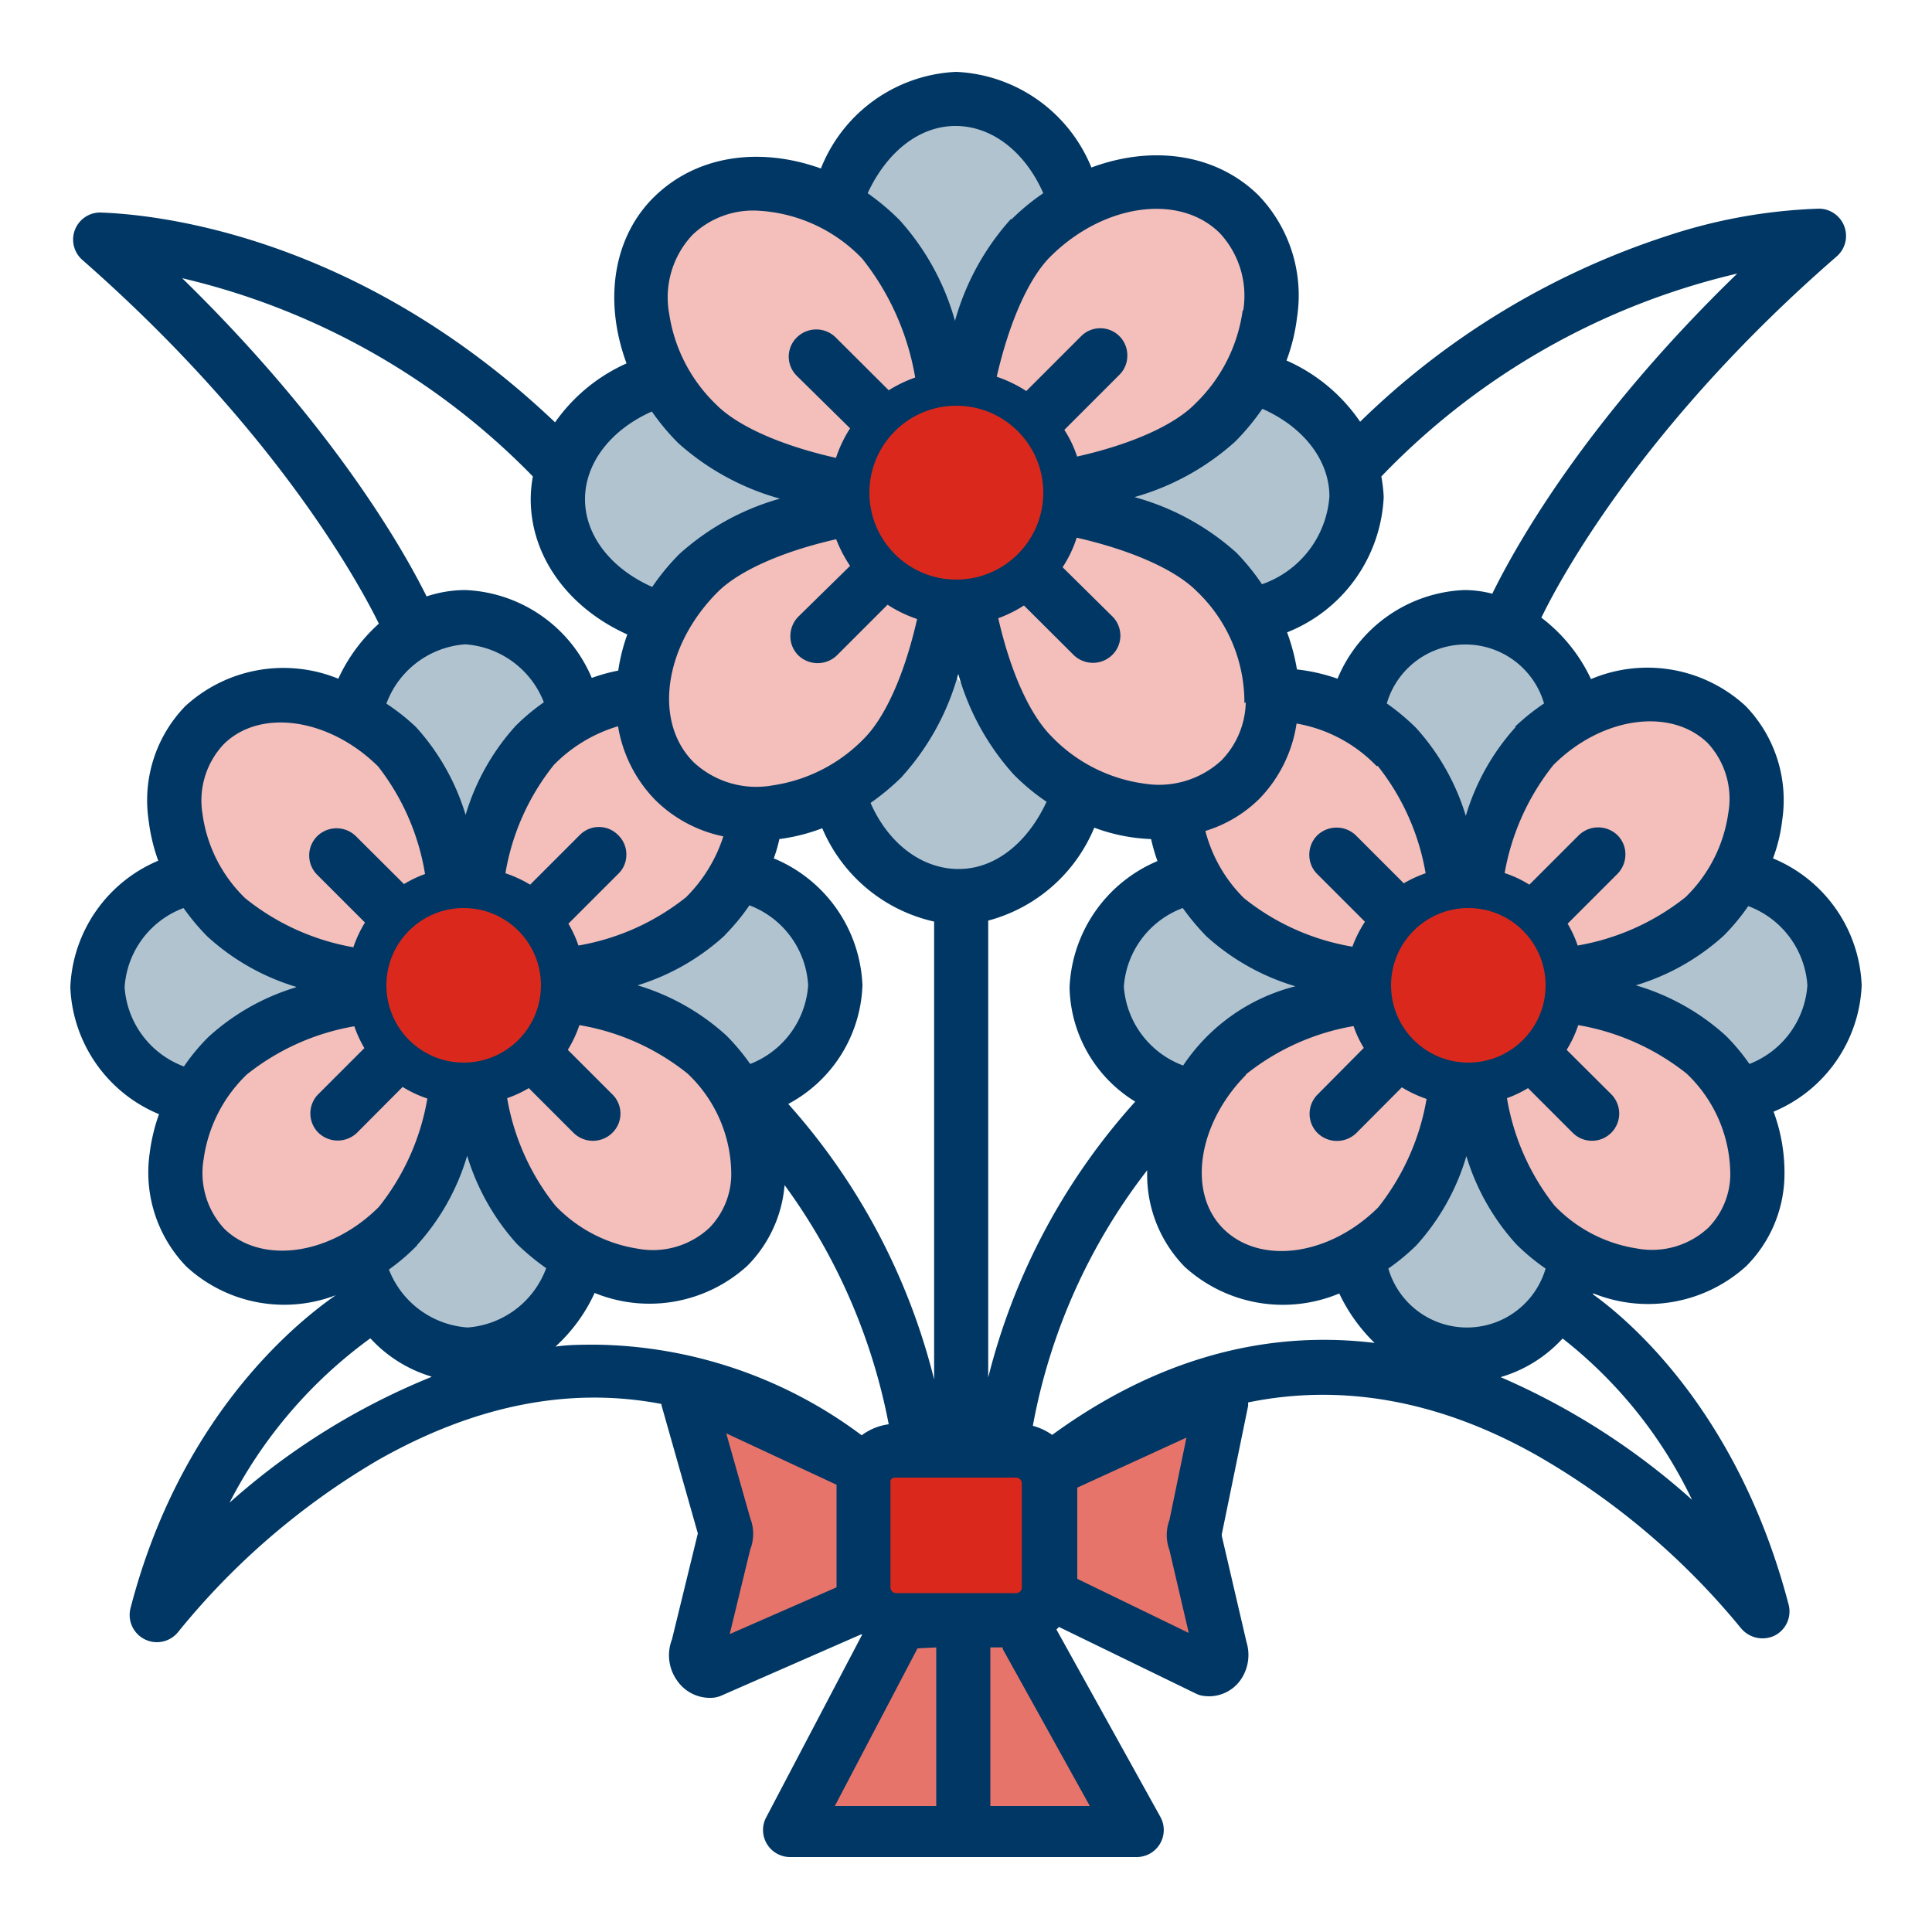 <?xml version="1.0" encoding="UTF-8"?> <svg xmlns="http://www.w3.org/2000/svg" id="Layer_1" data-name="Layer 1" viewBox="0 0 100 100"><defs><style>.cls-1{fill:#b2c3d0;}.cls-2{fill:#f4beba;}.cls-3{fill:#e7746b;}.cls-4{fill:#da291c;}.cls-5{fill:#003764;}</style></defs><polygon class="cls-1" points="18.29 36.78 24 44.54 29.6 36.78 28.15 33.35 23 32 20 34.23 18.29 36.78"></polygon><polygon class="cls-1" points="70.29 36.78 76 44.54 81.6 36.78 80.15 33.35 75 32 72 34.23 70.29 36.78"></polygon><polygon class="cls-1" points="18.29 65.63 24 58.54 29.6 65.63 28.15 68.77 23 70 20 67.96 18.29 65.63"></polygon><polygon class="cls-1" points="9.73 56.65 17.49 50.95 9.73 45.35 6.29 46.8 4.95 51.95 7.18 54.95 9.73 56.65"></polygon><polygon class="cls-1" points="38.58 56.65 31.49 50.95 38.58 45.35 41.72 46.8 42.95 51.95 40.91 54.95 38.58 56.65"></polygon><polygon class="cls-1" points="61.73 56.65 69.49 50.95 61.73 45.35 58.3 46.8 56.95 51.95 59.18 54.95 61.73 56.65"></polygon><polygon class="cls-1" points="90.58 56.65 83.49 50.95 90.58 45.35 93.72 46.8 94.95 51.95 92.91 54.95 90.58 56.65"></polygon><polygon class="cls-1" points="70.29 65.63 76 58.54 81.6 65.63 80.15 68.77 75 70 72 67.96 70.29 65.63"></polygon><polygon class="cls-1" points="43.79 10.28 49.5 18.04 55.1 10.28 53.65 6.85 48.5 5.5 45.5 7.73 43.79 10.28"></polygon><polygon class="cls-1" points="34.16 31.15 42.53 25.45 34.16 19.85 30.45 21.3 29 26.45 31.41 29.45 34.16 31.15"></polygon><polygon class="cls-1" points="65.29 31.15 57.64 25.45 65.29 19.85 68.67 21.3 70 26.45 67.8 29.45 65.29 31.15"></polygon><polygon class="cls-1" points="43.79 42.13 49.5 35.04 55.1 42.13 53.65 45.27 48.5 46.5 45.5 44.46 43.79 42.13"></polygon><path class="cls-2" d="M47.78,17.66s-2.63-6.87-6.93-7.13-7.55,2.24-6.94,6.07,5.89,7.83,7.82,8.87c-2.14,1-9.24,7.13-8.23,11.19s7.11,6.1,10.15,3.05a31.16,31.16,0,0,0,5.16-7.49s4.83,6.56,6.3,7.76c4.89,4,12.1.5,9.46-6.48a10.79,10.79,0,0,0-9.46-7.1l.68-.93L62,22l4-4-2-6L60,9s-7.88,3.77-9.07,7.6-1.19,1.79-1.19,1.79Z"></path><path class="cls-2" d="M23.06,43.28s-2.58-6.77-6.82-7-7.44,2.21-6.84,6S15.21,50,17.1,51C15,52,8,58,9,62s7,6,10,3a30.69,30.69,0,0,0,5.08-7.38s4.48,6.92,6.2,7.65,11.93.49,9.32-6.39a10.66,10.66,0,0,0-9.32-7L31,51l6.39-4.74,1.42-4-3.45-1.9-2.85-4.49s-5.13,2.63-6.3,6.39S25,44,25,44Z"></path><path class="cls-2" d="M76.85,43.28s2.56-6.77,6.77-7,7.39,2.21,6.79,6S84.64,50,82.76,51c2.09,1,9,7,8,11s-7,6-9.93,3a30.59,30.59,0,0,1-5-7.38s-4.46,6.92-6.16,7.65-11.85.49-9.26-6.39a10.59,10.59,0,0,1,9.26-7L69,51l-6.34-4.74-1.41-4,3.42-1.9,2.84-4.49s5.09,2.63,6.25,6.39S74.92,44,74.92,44Z"></path><polygon class="cls-3" points="35.83 72.59 37.58 79.45 36 87 44.2 83.34 46.34 84.11 42 95 58.64 94.75 52.95 84 54.93 82.73 62.61 86.39 61.86 80 62.85 72.59 54.14 76.48 46.09 76.78 35.83 72.59"></polygon><rect class="cls-4" x="45" y="76" width="10" height="8"></rect><path class="cls-5" d="M96.36,51a7.43,7.43,0,0,0-4.59-6.57,8.42,8.42,0,0,0,.48-2,7,7,0,0,0-1.9-5.89,7.5,7.5,0,0,0-8-1.39,8.53,8.53,0,0,0-2.57-3.18C81,29.45,85.41,21.66,95.07,13.27a1.41,1.41,0,0,0-.91-2.47,27.84,27.84,0,0,0-7.87,1.41A40.73,40.73,0,0,0,70.4,21.83a9,9,0,0,0-3.81-3.17,9.76,9.76,0,0,0,.55-2.27,7.48,7.48,0,0,0-2-6.28C63,8,59.73,7.47,56.49,8.67a7.94,7.94,0,0,0-7-4.95,7.92,7.92,0,0,0-7,5C39.21,7.55,36,8.1,33.87,10.18s-2.64,5.38-1.44,8.63a9,9,0,0,0-3.7,3.05C18.11,11.77,7.3,11.07,5.17,11a1.4,1.4,0,0,0-.9,2.46C14,22,18.4,29.82,19.61,32.28a8.73,8.73,0,0,0-2.1,2.85,7.51,7.51,0,0,0-7.92,1.42,7,7,0,0,0-1.9,5.89,9.5,9.5,0,0,0,.5,2.11A7.44,7.44,0,0,0,3.64,51.1a7.44,7.44,0,0,0,4.59,6.57,9.48,9.48,0,0,0-.48,2,7,7,0,0,0,1.9,5.89,7.47,7.47,0,0,0,7.73,1.48c-2.31,1.6-8.12,6.5-10.63,16.22a1.41,1.41,0,0,0,2.48,1.2,38.07,38.07,0,0,1,10.36-8.9c5-2.83,9.89-3.8,14.65-2.89a.14.14,0,0,0,0,.07l1.88,6.63v0l-1.34,5.49a2.25,2.25,0,0,0,.27,2.13,2.06,2.06,0,0,0,1.91.88,1.48,1.48,0,0,0,.41-.12l7.19-3.15.07,0-5,9.52a1.4,1.4,0,0,0,1.24,2H58.83a1.4,1.4,0,0,0,1.23-2.08l-5.38-9.7a1.59,1.59,0,0,0,.13-.13l7.07,3.44a1.21,1.21,0,0,0,.42.13,2,2,0,0,0,1.9-.81A2.26,2.26,0,0,0,64.52,85L63.24,79.5v0l0-.09,1.36-6.63a1.05,1.05,0,0,0,0-.19c4.87-1,9.93-.11,15,2.77A38.25,38.25,0,0,1,90.1,84.26a1.45,1.45,0,0,0,1.73.41,1.4,1.4,0,0,0,.75-1.61C90,73.18,84.41,68.4,82.46,67l0-.06a7.56,7.56,0,0,0,7.93-1.41A6.77,6.77,0,0,0,92.36,61a9.09,9.09,0,0,0-.56-3.46A7.42,7.42,0,0,0,96.36,51ZM60.53,78.68a2.23,2.23,0,0,0,0,1.55l1,4.29-5.77-2.8V77l5.65-2.59Zm-21.7,1.53a2.26,2.26,0,0,0,0-1.64l-1.24-4.38,5.71,2.66v5.31l-5.53,2.42Zm48.75-2.58a36.6,36.6,0,0,0-9.91-6.35,7,7,0,0,0,3.21-2A23.41,23.41,0,0,1,87.58,77.63ZM51.26,85.27h.64l0,.08,4.51,8.13H51.26Zm-2.8,0v8.21H43.21l4.28-8.16h0s0,0,0,0Zm-26.13-14a36,36,0,0,0-10.45,6.51,24.13,24.13,0,0,1,7.29-8.51A7,7,0,0,0,22.33,71.25Zm-7-20.17a11.76,11.76,0,0,0-4.55,2.58,10.49,10.49,0,0,0-1.26,1.52A4.72,4.72,0,0,1,6.45,51.1,4.7,4.7,0,0,1,9.5,47a11.79,11.79,0,0,0,1.22,1.46A11.89,11.89,0,0,0,15.33,51.08ZM27.58,24.66a6.82,6.82,0,0,0-.11,1.18c0,2.93,1.91,5.61,5,7A9.45,9.45,0,0,0,32,34.71a8.94,8.94,0,0,0-1.37.38,7.44,7.44,0,0,0-6.55-4.55,6.44,6.44,0,0,0-2,.33c-1.31-2.64-5-9-12.65-16.47A37.19,37.19,0,0,1,27.58,24.66Zm43.92,0a37.29,37.29,0,0,1,18.42-10.5C82.17,21.67,78.53,28.1,77.24,30.73a5.88,5.88,0,0,0-1.44-.19,7.44,7.44,0,0,0-6.57,4.59,9.36,9.36,0,0,0-2.1-.48,10.66,10.66,0,0,0-.51-1.92,7.93,7.93,0,0,0,5-7A7.47,7.47,0,0,0,71.5,24.68ZM27.53,51a3.39,3.39,0,1,1-3.39-3.39A3.39,3.39,0,0,1,27.53,51Zm10-2.61a11.16,11.16,0,0,0,1.26-1.53A4.71,4.71,0,0,1,41.83,51a4.72,4.72,0,0,1-3,4.07,11.51,11.51,0,0,0-1.22-1.46A11.89,11.89,0,0,0,33,51,11.86,11.86,0,0,0,37.5,48.43Zm9.19-8.23a13.07,13.07,0,0,0,2.88-5.28,13,13,0,0,0,2.87,5.21,11.07,11.07,0,0,0,1.7,1.41c-1,2.15-2.68,3.48-4.55,3.48S46,43.7,45.06,41.56A12.5,12.5,0,0,0,46.69,40.2Zm24.58-.53a12.23,12.23,0,0,1,2.49,5.57,6.22,6.22,0,0,0-1.13.52l-2.48-2.48a1.44,1.44,0,0,0-2,0,1.41,1.41,0,0,0-.41,1,1.39,1.39,0,0,0,.41,1l2.47,2.47A6.29,6.29,0,0,0,70,49a12.2,12.2,0,0,1-5.61-2.51,7.55,7.55,0,0,1-2-3.48,6.82,6.82,0,0,0,2.79-1.66,7.09,7.09,0,0,0,1.93-3.9A7.54,7.54,0,0,1,71.27,39.67Zm-6.82-3.28a4.44,4.44,0,0,1-1.25,3,4.76,4.76,0,0,1-4,1.21,8.17,8.17,0,0,1-4.8-2.44C53.31,37,52.31,34.81,51.67,32A6.92,6.92,0,0,0,53,31.34l2.57,2.56a1.43,1.43,0,0,0,2,0,1.4,1.4,0,0,0,0-2L55,29.36a6.15,6.15,0,0,0,.73-1.53c2.84.65,5.09,1.65,6.2,2.76a7.94,7.94,0,0,1,2.48,5.8ZM49.53,29.55a3.78,3.78,0,1,1,3.78-3.78A3.78,3.78,0,0,1,49.53,29.55Zm-8.21,2.37a1.43,1.43,0,0,0-.41,1,1.39,1.39,0,0,0,.41,1,1.44,1.44,0,0,0,2,0l2.62-2.62a6.75,6.75,0,0,0,1.53.74c-.64,2.83-1.64,5.08-2.76,6.2A8.26,8.26,0,0,1,40,40.65a4.76,4.76,0,0,1-4.1-1.2c-2.09-2.09-1.54-6,1.23-8.79,1.1-1.11,3.34-2.11,6.15-2.75A7,7,0,0,0,44,29.29ZM35.51,46.44a12.23,12.23,0,0,1-5.57,2.5,5.92,5.92,0,0,0-.52-1.13L32,45.23a1.36,1.36,0,0,0,.42-1,1.38,1.38,0,0,0-.42-1,1.39,1.39,0,0,0-2,0l-2.56,2.56a6.29,6.29,0,0,0-1.28-.59,12.2,12.2,0,0,1,2.51-5.61,7.73,7.73,0,0,1,3.32-2,7.09,7.09,0,0,0,1.93,3.82,7,7,0,0,0,3.52,1.88A7.8,7.8,0,0,1,35.51,46.44Zm-8.14,9.88,2.32,2.32a1.43,1.43,0,0,0,2,0,1.39,1.39,0,0,0,0-2l-2.3-2.3a6.31,6.31,0,0,0,.6-1.28,12.15,12.15,0,0,1,5.6,2.51,7.19,7.19,0,0,1,2.26,5.28,4,4,0,0,1-1.12,2.69A4.28,4.28,0,0,1,33,64.63a7.48,7.48,0,0,1-4.25-2.22,12.23,12.23,0,0,1-2.5-5.57A5.92,5.92,0,0,0,27.37,56.32ZM44.64,51a7.43,7.43,0,0,0-4.59-6.57,7.4,7.4,0,0,0,.29-1,9.77,9.77,0,0,0,2.22-.56,8.24,8.24,0,0,0,5.79,4.83v23.7A33.53,33.53,0,0,0,40.8,57.14,7.24,7.24,0,0,0,44.64,51Zm6.51-3.35a8.24,8.24,0,0,0,5.49-4.81,9.32,9.32,0,0,0,2.94.59,9.78,9.78,0,0,0,.33,1.14,7.44,7.44,0,0,0-4.55,6.55,7.1,7.1,0,0,0,3.4,5.9,33.41,33.41,0,0,0-7.61,14.28ZM61.22,47a12.57,12.57,0,0,0,1.22,1.46,11.89,11.89,0,0,0,4.61,2.59,9.89,9.89,0,0,0-5.81,4.1,4.72,4.72,0,0,1-3.07-4.08A4.7,4.7,0,0,1,61.22,47Zm3.27,8.61a12.23,12.23,0,0,1,5.57-2.5,5.62,5.62,0,0,0,.53,1.13L68.2,56.65a1.41,1.41,0,0,0,0,2,1.44,1.44,0,0,0,2,0l2.36-2.37a6.31,6.31,0,0,0,1.28.6,12.41,12.41,0,0,1-2.5,5.61c-2.52,2.51-6.09,3-8,1.13S62,58.15,64.49,55.64Zm8-4.6a3.39,3.39,0,1,1,3.39,3.39A3.39,3.39,0,0,1,72.47,51ZM24.08,33.35a4.72,4.72,0,0,1,4.07,3,10.85,10.85,0,0,0-1.46,1.22,11.89,11.89,0,0,0-2.59,4.61,11.86,11.86,0,0,0-2.57-4.55A11.16,11.16,0,0,0,20,36.42,4.71,4.71,0,0,1,24.08,33.35Zm65.38,8.71a7.54,7.54,0,0,1-2.22,4.38,12.33,12.33,0,0,1-5.58,2.5,5.92,5.92,0,0,0-.52-1.13l2.58-2.58a1.43,1.43,0,0,0,.41-1,1.39,1.39,0,0,0-.41-1,1.44,1.44,0,0,0-2,0l-2.56,2.56a5.84,5.84,0,0,0-1.28-.6A12.41,12.41,0,0,1,80.4,39.6c2.51-2.51,6.09-3,8-1.13A4.24,4.24,0,0,1,89.46,42.06Zm-11-4.44h0a11.89,11.89,0,0,0-2.59,4.61,11.94,11.94,0,0,0-2.57-4.55,11.76,11.76,0,0,0-1.52-1.27,4.24,4.24,0,0,1,8.14,0A11.65,11.65,0,0,0,78.41,37.62ZM65.32,30.24A11.76,11.76,0,0,0,64,28.61a13.07,13.07,0,0,0-5.28-2.88,13.12,13.12,0,0,0,5.21-2.87,12.36,12.36,0,0,0,1.41-1.7c2.15.95,3.47,2.68,3.47,4.54A5.21,5.21,0,0,1,65.32,30.24Zm-1-14.17a8.26,8.26,0,0,1-2.44,4.81C60.8,22,58.56,23,55.75,23.63a5.84,5.84,0,0,0-.66-1.38l2.85-2.85a1.39,1.39,0,0,0,.41-1,1.4,1.4,0,0,0-2.39-1l-2.84,2.84a6.75,6.75,0,0,0-1.53-.74c.65-2.83,1.65-5.08,2.76-6.2,2.76-2.76,6.7-3.31,8.79-1.23A4.76,4.76,0,0,1,64.35,16.07Zm-12-4.73a13.15,13.15,0,0,0-2.89,5.27,13,13,0,0,0-2.86-5.21A12.53,12.53,0,0,0,44.91,10c1-2.15,2.68-3.48,4.55-3.48S53.05,7.84,54,10A11.52,11.52,0,0,0,52.37,11.34ZM46,20.2l-2.75-2.74a1.43,1.43,0,0,0-2,0,1.39,1.39,0,0,0,0,2L44,22.17a6.72,6.72,0,0,0-.73,1.53c-2.84-.64-5.09-1.64-6.2-2.76a8.2,8.2,0,0,1-2.43-4.68,4.72,4.72,0,0,1,1.2-4.1,4.53,4.53,0,0,1,3.28-1.26,8.06,8.06,0,0,1,5.51,2.49,13.49,13.49,0,0,1,2.74,6.15A6.92,6.92,0,0,0,46,20.2ZM35.16,28.68a11.74,11.74,0,0,0-1.4,1.7c-2.15-.95-3.48-2.68-3.48-4.54s1.32-3.59,3.46-4.54a12,12,0,0,0,1.36,1.63,13.14,13.14,0,0,0,5.27,2.88A13,13,0,0,0,35.16,28.68ZM20.91,45.76l-2.49-2.48a1.43,1.43,0,0,0-2,0,1.41,1.41,0,0,0,0,2l2.47,2.47a6.31,6.31,0,0,0-.6,1.28A12.3,12.3,0,0,1,12.7,46.5a7.46,7.46,0,0,1-2.22-4.38,4.25,4.25,0,0,1,1.09-3.59c1.88-1.88,5.46-1.37,8,1.14A12.23,12.23,0,0,1,22,45.24,5.92,5.92,0,0,0,20.91,45.76ZM10.54,60a7.5,7.5,0,0,1,2.23-4.38,12.23,12.23,0,0,1,5.57-2.5,6.22,6.22,0,0,0,.52,1.13l-2.38,2.38a1.41,1.41,0,0,0,0,2,1.44,1.44,0,0,0,2,0l2.36-2.37a6.06,6.06,0,0,0,1.28.6,12.3,12.3,0,0,1-2.51,5.61c-2.51,2.51-6.08,3-8,1.13A4.24,4.24,0,0,1,10.54,60Zm11.05,4.44a11.86,11.86,0,0,0,2.59-4.62,12,12,0,0,0,2.57,4.56,12.25,12.25,0,0,0,1.52,1.26,4.7,4.7,0,0,1-4.07,3.07,4.72,4.72,0,0,1-4.07-3A10.61,10.61,0,0,0,21.59,64.46Zm9.18,2.48a7.52,7.52,0,0,0,7.92-1.41,6.71,6.71,0,0,0,1.92-4.17A30.79,30.79,0,0,1,46,73.72a3,3,0,0,0-1.4.57A23.46,23.46,0,0,0,30.83,69.6c-.69,0-1.38,0-2.08.1A8.58,8.58,0,0,0,30.77,66.94ZM46.09,82.16V76.78s0-.06,0-.09l0-.07a.27.27,0,0,1,.24-.14h6.26a.3.3,0,0,1,.3.3v5.38a.29.29,0,0,1-.3.3H46.39A.3.3,0,0,1,46.09,82.16Zm8.37-7.89a3.12,3.12,0,0,0-1-.47,30.57,30.57,0,0,1,5.92-13.23,6.81,6.81,0,0,0,1.94,5,7.55,7.55,0,0,0,8,1.38,8.83,8.83,0,0,0,1.83,2.56C65.4,68.81,59.77,70.4,54.46,74.27Zm18.85-9.81a11.86,11.86,0,0,0,2.59-4.62,11.86,11.86,0,0,0,2.58,4.56A10.94,10.94,0,0,0,80,65.66a4.24,4.24,0,0,1-8.14,0A11.15,11.15,0,0,0,73.31,64.46Zm5.78-8.14,2.32,2.32a1.41,1.41,0,0,0,2.4-1,1.43,1.43,0,0,0-.41-1l-2.31-2.3a6.06,6.06,0,0,0,.6-1.28,12.36,12.36,0,0,1,5.61,2.51,7.23,7.23,0,0,1,2.26,5.28,4,4,0,0,1-1.13,2.69,4.27,4.27,0,0,1-3.71,1.08,7.47,7.47,0,0,1-4.26-2.22A12.23,12.23,0,0,1,78,56.84,5.92,5.92,0,0,0,79.09,56.32ZM93.55,51a4.72,4.72,0,0,1-3,4.07,10.61,10.61,0,0,0-1.22-1.46A11.89,11.89,0,0,0,84.67,51a11.86,11.86,0,0,0,4.55-2.57,11.21,11.21,0,0,0,1.27-1.53A4.72,4.72,0,0,1,93.55,51Z"></path><circle class="cls-4" cx="24" cy="51" r="4"></circle><circle class="cls-4" cx="76" cy="51" r="4"></circle><circle class="cls-4" cx="49.5" cy="25.5" r="4.5"></circle></svg> 